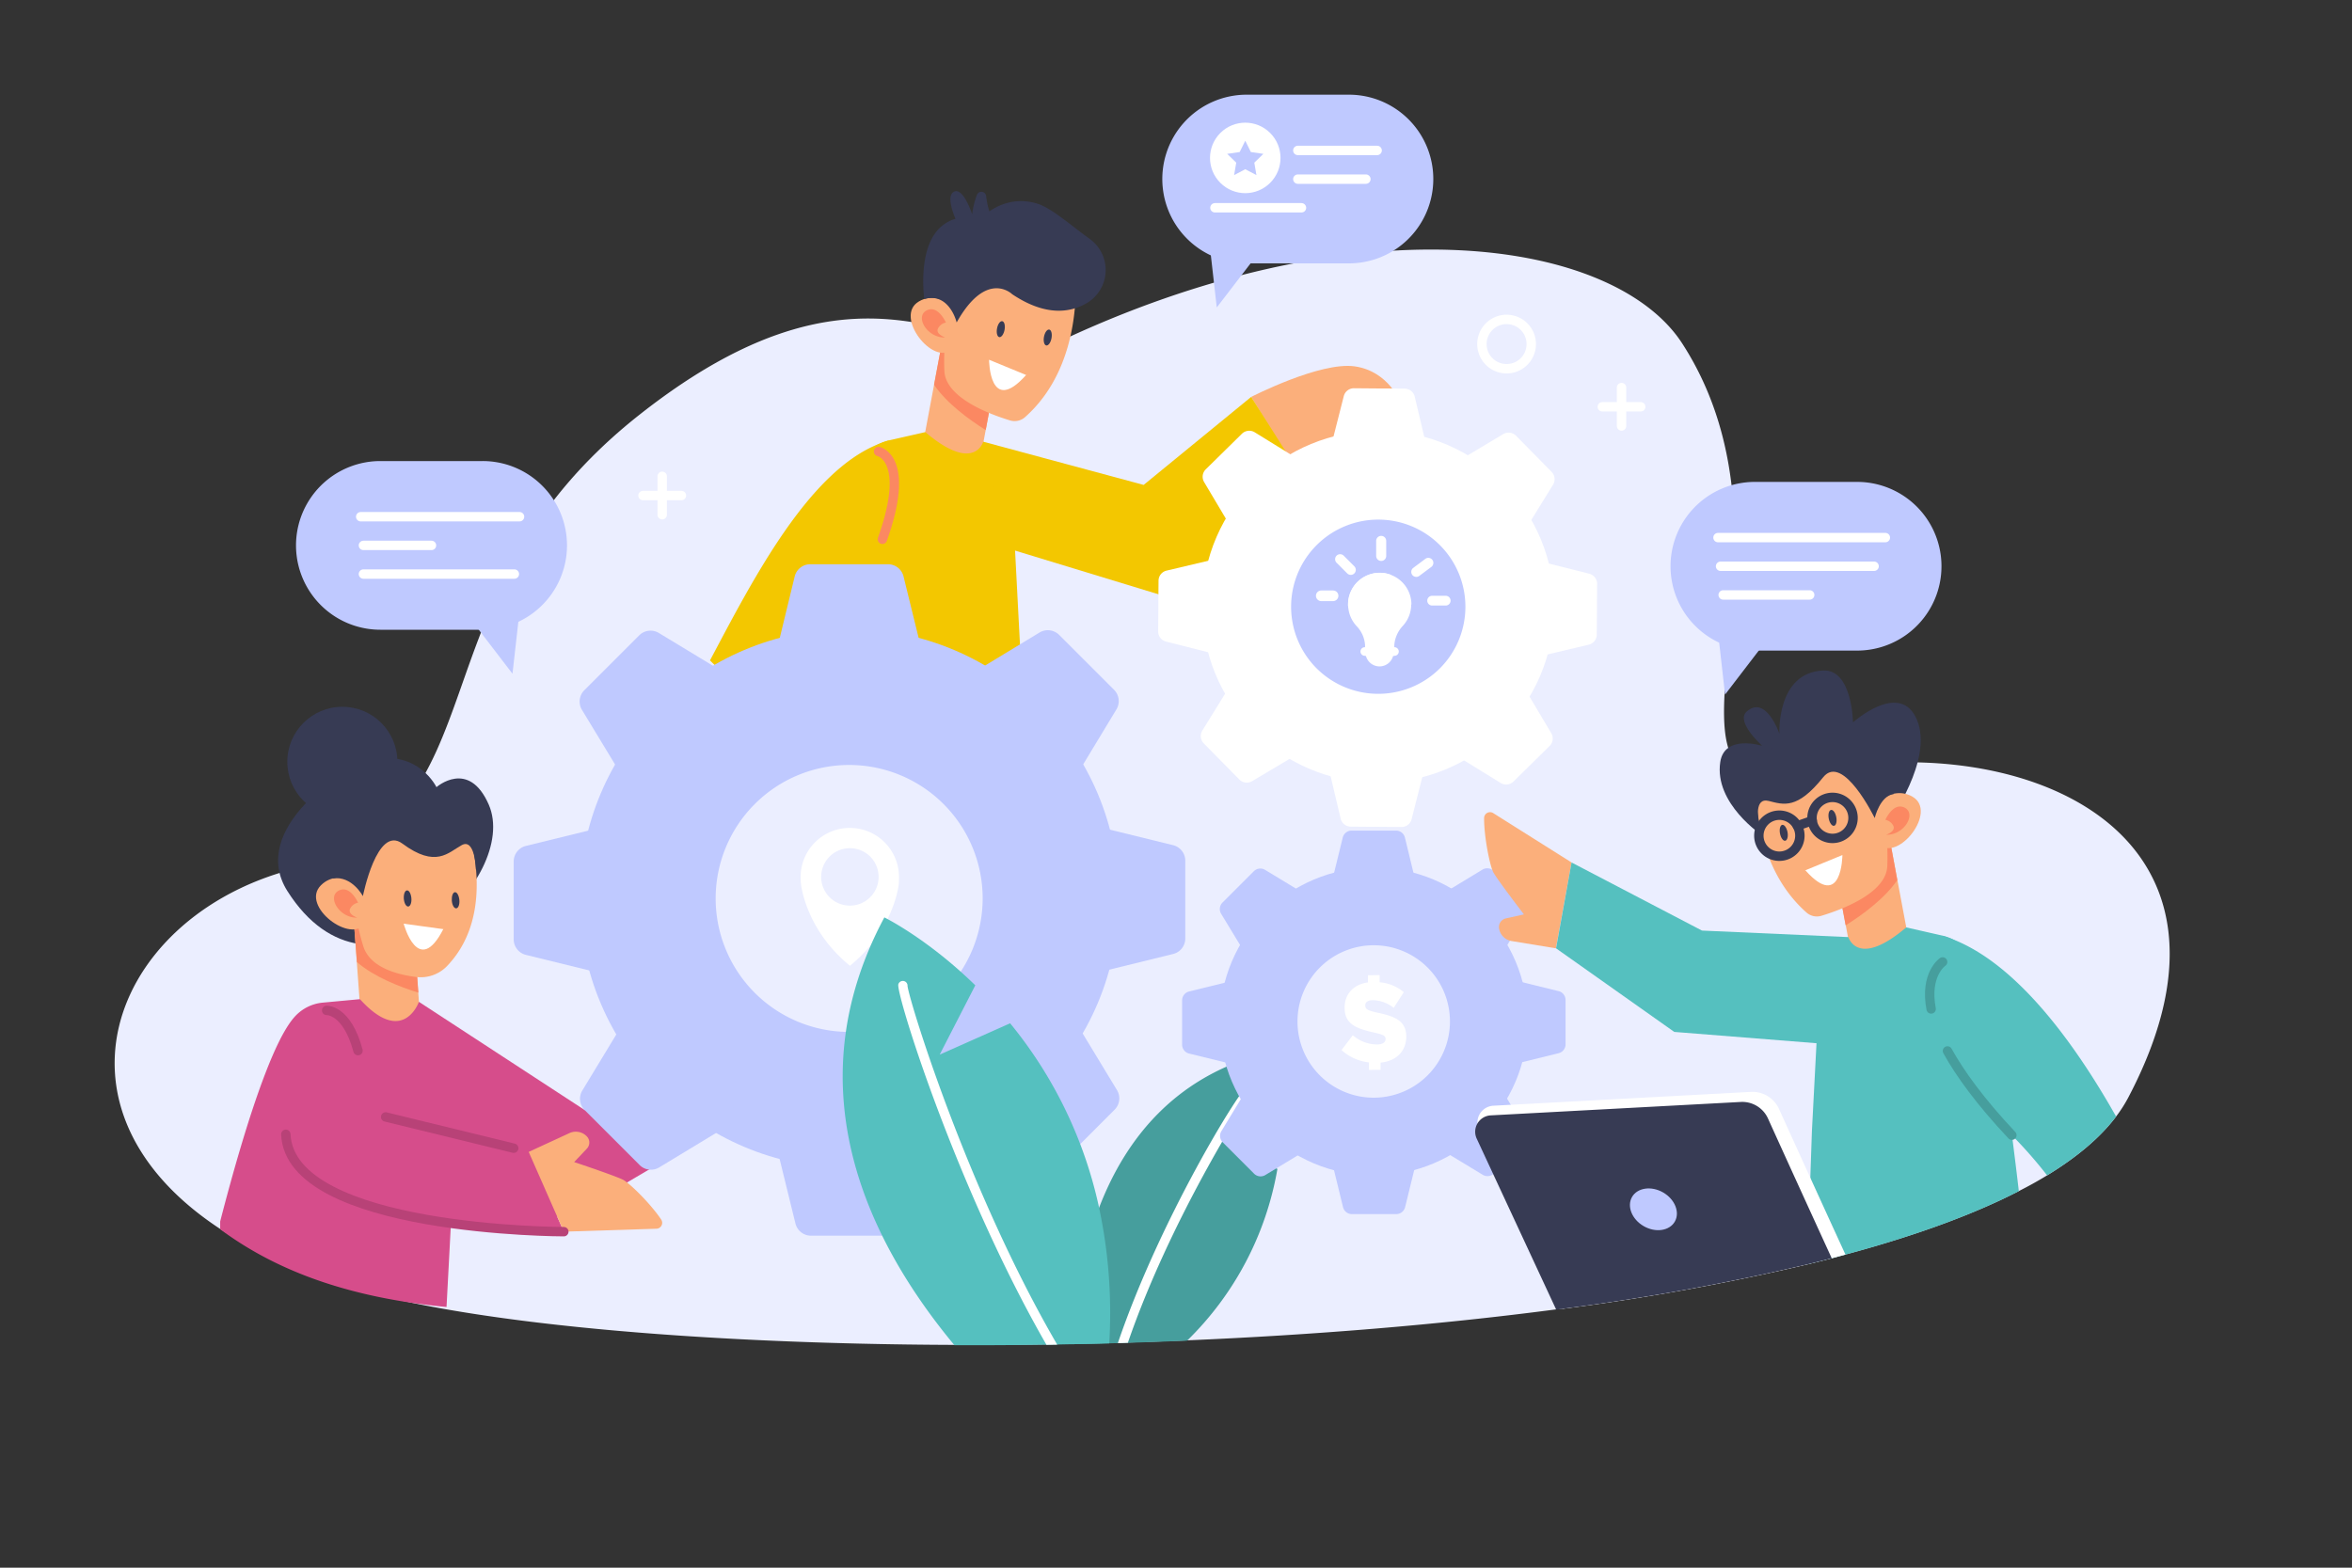 <svg xmlns="http://www.w3.org/2000/svg" viewBox="0 0 750 500"><rect x="0" y="0" width="750" height="500" fill="#333333" stroke="none"/><defs><style>.cls-1{fill:#ebeeff;}.cls-2{fill:#373b54;}.cls-3{fill:#fbaf7b;}.cls-4{fill:#fb8862;}.cls-5{fill:#fff;}.cls-6{fill:#d64d8b;}.cls-10,.cls-14,.cls-15,.cls-7,.cls-8{fill:none;stroke-linecap:round;stroke-miterlimit:10;stroke-width:3px;}.cls-7{stroke:#b84277;}.cls-8{stroke:#fff;}.cls-9{fill:#f3c700;}.cls-10{stroke:#fb8862;}.cls-11{fill:#bfc9ff;}.cls-12{fill:#469e9d;}.cls-13{fill:#55c0bf;}.cls-14{stroke:#469e9d;}.cls-15{stroke:#373b54;}</style></defs><g id="OBJECTS"><path class="cls-1" d="M678.63,350.1a43.19,43.19,0,0,1-3.85,6c-5.1,6.77-12.56,13-22,18.77q-4.24,2.6-9,5c-15,7.73-33.79,14.45-55.28,20.23-1.33.36-2.68.72-4,1.07l-.34.09c-2.55.67-5.15,1.32-7.77,1.95a766.08,766.08,0,0,1-78.14,14.19l-1.59.21-.38,0c-37.43,4.93-77.63,8.18-117.68,9.88q-9.45.41-18.87.69c-1.06,0-2.12.07-3.18.09l-2.78.08q-6,.17-12.06.28l-4.53.09-3.43.05c-9.87.15-19.67.2-29.35.17-82.78-.29-156.78-7.07-194-18.72C2.78,376.66,26.49,293.77,94.54,276.93s34.15-85.21,109.24-144.55C280,72.17,311,121.29,340.57,107.64,435,64.14,515,76.35,536.46,109.6c42.87,66.43-17.07,150.17,38.89,137.27C642.21,231.45,724.35,263.2,678.63,350.1Z"/><path class="cls-2" d="M155.86,256.64c-6.39-14.66-16.68-5.58-16.68-5.58s-5.75-11.94-20.4-8.7c-9,2-39.73,22.05-27.1,41.9C118.62,326.6,166,279.9,155.86,256.64Z"/><rect class="cls-3" x="114.14" y="292.79" width="18.84" height="37.45" transform="translate(-22.22 9.76) rotate(-4.15)"/><path class="cls-4" d="M112.81,293.52l1,13.32c5.48,4.75,13.73,7.94,19.6,9.76l-1.66-22.84c-.49-.52-1-1-1.5-1.5Z"/><path class="cls-3" d="M148.06,260.54s11.9,29.59-5.6,47.67a11.67,11.67,0,0,1-9.93,3.37c-5.89-.76-14.58-3-16.7-9.83-3.27-10.51-7.62-35.8,2.31-40.64S148.06,260.54,148.06,260.54Z"/><path class="cls-3" d="M119.84,284.54s-10.92-8.81-17.53-2.16,9.83,18.95,14.13,12S119.84,284.54,119.84,284.54Z"/><path class="cls-2" d="M151.77,277.44s-.24-10.25-4.54-7.89-8.26,7.42-18.93-.5c-8.1-6-12.58,16.76-12.58,16.76s-3.46-6.54-9.54-5.65c0,0,4.17-24.37,13.67-25.44s30.74,1.09,32.26,6.22S151.77,277.44,151.77,277.44Z"/><path class="cls-2" d="M144.07,287.22c.1,1.43.73,2.54,1.41,2.49s1.13-1.24,1-2.66-.74-2.54-1.41-2.49S144,285.8,144.07,287.22Z"/><path class="cls-2" d="M128.77,286.64c.11,1.42.74,2.54,1.41,2.49s1.13-1.24,1-2.67-.73-2.53-1.4-2.48S128.67,285.22,128.77,286.64Z"/><path class="cls-5" d="M141.72,296.39c-.38-.07-13-1.79-13-1.79s4.65,17.37,12.65,1.72Z"/><path class="cls-6" d="M142.39,416.85c-1.1-.1-2.2-.21-3.29-.33-25.94-2.85-49.44-10-68.89-24.47,0,0,0-2.49,0-2.49,4.06-15.71,9.17-33.65,14.36-47.11,3.29-8.56,6.61-15.3,9.73-18.52a13.73,13.73,0,0,1,8.61-4.15l11.72-1.09h.16c13.64,15,18.68,1.15,18.79.85l5.65,7.38c2.42,2.81,6.14,9.9,6.92,14.35a7.44,7.44,0,0,1,.15,1.49l-.54,10.33-1.16,21.86Z"/><path class="cls-6" d="M223.58,335.43l-37.09,18.64-52.9-34.54L141.16,371l25,14.48A20.09,20.09,0,0,0,188.28,384l54.2-31.88Z"/><path class="cls-6" d="M168.57,367.37l-51.29-12.51L89.76,330.72l-9.65,43.4,13.06,13.79a20.08,20.08,0,0,0,22.06,2.32l64.56,2.6Z"/><path class="cls-3" d="M179.79,392.83l29.54-.94a1.88,1.88,0,0,0,1.51-2.92c-3.25-4.91-10.11-11.71-12.27-12.75-2.89-1.39-15.48-5.59-15.48-5.59l4.06-4.29a2.83,2.83,0,0,0,0-3.88h0a4.86,4.86,0,0,0-5.56-1.07l-13,6Z"/><path class="cls-4" d="M113.94,292.68s-2.9-.95-2.38-2.67a3.51,3.51,0,0,1,2.62-2.09s-2.55-5.85-6.24-3.83S108.2,292.84,113.94,292.68Z"/><circle class="cls-2" cx="109.17" cy="242.97" r="17.55"/><path class="cls-7" d="M179.79,392.83s-87.28,0-88.65-31.06"/><path class="cls-7" d="M104.16,322.27s6.44-.39,10,12.82"/><line class="cls-7" x1="122.97" y1="356.24" x2="163.81" y2="366.21"/><circle class="cls-8" cx="480.39" cy="109.72" r="7.87" transform="translate(263.59 552.23) rotate(-76.76)"/><line class="cls-8" x1="517.07" y1="123.61" x2="517.07" y2="135.86"/><line class="cls-8" x1="523.19" y1="129.74" x2="510.94" y2="129.74"/><line class="cls-8" x1="211.16" y1="151.92" x2="211.16" y2="164.17"/><line class="cls-8" x1="217.29" y1="158.05" x2="205.04" y2="158.05"/><path class="cls-3" d="M399,126.58s22-11.31,33-9.73,14.71,11.76,14.71,11.76l-28.87,18.18L412,148.07Z"/><rect class="cls-3" x="287.4" y="120.32" width="37.45" height="18.84" transform="translate(122.19 406.7) rotate(-79.38)"/><path class="cls-4" d="M300.31,109.6l-2.46,13.12c4.09,6,11.26,11.18,16.47,14.44l4.22-22.51c-.35-.63-.69-1.24-1.08-1.84Z"/><path class="cls-3" d="M342.8,86.69s3.4,29.18-15.9,46.32a5,5,0,0,1-4.81,1.08c-6.08-1.83-20.57-7.08-20.95-15.76-.5-11,1.75-36.57,12.59-38.71S342.8,86.69,342.8,86.69Z"/><path class="cls-3" d="M309.4,102.71S301.08,91.4,293,96.15s4.67,20.83,10.6,15.22S309.4,102.71,309.4,102.71Z"/><path class="cls-2" d="M332.9,107.42c-.26,1.4.07,2.64.73,2.76s1.41-.91,1.67-2.31-.06-2.64-.72-2.76S333.17,106,332.9,107.42Z"/><path class="cls-2" d="M317.93,104.75c-.27,1.41.06,2.64.72,2.77s1.41-.91,1.68-2.32-.07-2.64-.73-2.76S318.19,103.35,317.93,104.75Z"/><path class="cls-5" d="M327.54,119.74c-.36-.16-12.15-5-12.15-5s.07,18,11.79,4.89Z"/><path class="cls-9" d="M258.51,227.44c21.58,8.33,46.54,10.78,68.38,9.72l-1.79-34.39-2.52-48.25a17.38,17.38,0,0,0-5.65-10.67l-3.32-2.95-.07-.07s-2.82,10.28-18.46-3l-.07,0-11.58,2.63a14.44,14.44,0,0,0-2.6.87,13.8,13.8,0,0,0-5.39,4.35c-6,8.14-10.81,34.3-14.09,58.38C260.22,212.4,259.27,220.45,258.51,227.44Z"/><path class="cls-9" d="M226.41,210.61c6.27,6.81,17.45,11.1,25.79,15.54,4.84-6.93,6.88-10.61,11.74-15.54a100,100,0,0,0,16.41-22.74l3.08-47.38c-.87.26-1.74.55-2.6.87C257.92,149.91,240,185,226.41,210.61Z"/><polygon class="cls-9" points="420.61 160.81 383.18 193.74 321.46 174.93 313.62 140.9 364.68 154.66 398.98 126.58 420.61 160.81"/><path class="cls-2" d="M294.74,95.37s-2.58-17.65,6.33-23.84c6.45-4.48,9.68.24,9.68.24s7.79-10.56,20-6.83c4.55,1.39,10.81,7,16.69,11.22a12.25,12.25,0,0,1-.89,20.52c-5.7,3.29-13.53,4-23.77-2.83,0,0-8.15-8.08-17.73,9C305.09,102.88,302.73,93.12,294.74,95.37Z"/><path class="cls-4" d="M301.4,107.64s-2.9-1-2.39-2.66a3.54,3.54,0,0,1,2.62-2.1s-2.55-5.85-6.23-3.83S295.66,107.81,301.4,107.64Z"/><path class="cls-10" d="M280.15,144s10.48,2.15,1.23,28"/><path class="cls-2" d="M306.37,73.44s-5.43-10.1-2.37-12.17,6,7.08,6,7.08a26.57,26.57,0,0,1,1.54-6.25,1.52,1.52,0,0,1,2.91.41c.42,3.51,1.63,8.45,5.09,11.32C325.34,78.63,306.37,73.44,306.37,73.44Z"/><circle class="cls-5" cx="439.5" cy="193.54" r="56.14" transform="translate(242.18 631.35) rotate(-89.51)"/><path class="cls-11" d="M419.68,213a27.79,27.79,0,1,1,39.3.33A27.83,27.83,0,0,1,419.68,213Z"/><path class="cls-5" d="M484.44,172.07l10.8-17.48a3.36,3.36,0,0,0-.46-4.09l-5-5.08-1.34-1.36-5-5.08a3.36,3.36,0,0,0-4.09-.53L461.71,149l11.94,11Z"/><path class="cls-5" d="M455.86,146.52l-4.73-20a3.32,3.32,0,0,0-3.21-2.57l-7.13-.06-1.91,0-7.12-.06a3.34,3.34,0,0,0-3.26,2.52l-5.06,19.9,16.22-.66Z"/><path class="cls-5" d="M417.58,148.67l-17.47-10.79a3.35,3.35,0,0,0-4.09.46l-5.08,5-1.36,1.34-5.08,5a3.32,3.32,0,0,0-.53,4.08l10.5,17.66,11-11.94Z"/><path class="cls-5" d="M392,177.26l-20,4.73a3.32,3.32,0,0,0-2.57,3.21l-.06,7.13v1.91l-.06,7.12a3.32,3.32,0,0,0,2.51,3.26l19.91,5.06-.67-16.22Z"/><path class="cls-5" d="M394.19,215.54,383.4,233a3.34,3.34,0,0,0,.45,4.09l5,5.08,1.34,1.36,5,5.08a3.33,3.33,0,0,0,4.09.53l17.65-10.5-11.94-11Z"/><path class="cls-5" d="M422.77,241.08l4.73,20a3.34,3.34,0,0,0,3.22,2.57l7.12.06h1.91l7.12.06a3.31,3.31,0,0,0,3.26-2.51l5.06-19.91L439,242Z"/><path class="cls-5" d="M461.05,238.93l17.47,10.79a3.34,3.34,0,0,0,4.1-.46l5.08-5,1.36-1.34,5.08-5a3.33,3.33,0,0,0,.52-4.08L484.17,216.2l-11,11.94Z"/><path class="cls-5" d="M486.6,210.35l20-4.73a3.32,3.32,0,0,0,2.57-3.22l.06-7.12,0-1.91.06-7.13a3.35,3.35,0,0,0-2.52-3.26l-19.9-5,.66,16.21Z"/><path class="cls-5" d="M444.38,208.05a4.48,4.48,0,1,1-4.47-4.47A4.47,4.47,0,0,1,444.38,208.05Z"/><path class="cls-5" d="M450,192.77a10.05,10.05,0,0,1-2.69,6.86,10.32,10.32,0,0,0-2,3.14,9.49,9.49,0,0,0-.69,3q0,.32,0,.63h-9.34c0-.21,0-.42,0-.63a9.6,9.6,0,0,0-2.61-6,10.06,10.06,0,0,1-2.77-6.42,8.32,8.32,0,0,1,0-1,10.09,10.09,0,0,1,20.17.45Z"/><rect class="cls-5" x="435.34" y="206.45" width="9.23" height="2.72"/><path class="cls-5" d="M446.38,189.88a8.62,8.62,0,0,1-16.52,3.44,8.32,8.32,0,0,1,0-1,10.1,10.1,0,0,1,13.41-9.08A8.59,8.59,0,0,1,446.38,189.88Z"/><path class="cls-5" d="M440.43,178.91h0a1.6,1.6,0,0,1-1.6-1.6v-4.8a1.6,1.6,0,0,1,1.6-1.6h0a1.6,1.6,0,0,1,1.6,1.6v4.8A1.6,1.6,0,0,1,440.43,178.91Z"/><path class="cls-5" d="M450.34,183.36h0a1.6,1.6,0,0,1,.32-2.24l3.85-2.88a1.61,1.61,0,0,1,2.24.33h0a1.61,1.61,0,0,1-.32,2.24l-3.85,2.87A1.61,1.61,0,0,1,450.34,183.36Z"/><path class="cls-5" d="M426.21,177.22h0a1.61,1.61,0,0,1,2.26,0l3.4,3.4a1.61,1.61,0,0,1,0,2.26h0a1.6,1.6,0,0,1-2.27,0l-3.39-3.39A1.6,1.6,0,0,1,426.21,177.22Z"/><path class="cls-5" d="M425.09,191.72h-3.77a1.7,1.7,0,0,1-1.69-1.7h0a1.69,1.69,0,0,1,1.69-1.69h3.77a1.69,1.69,0,0,1,1.69,1.69h0A1.7,1.7,0,0,1,425.09,191.72Z"/><path class="cls-5" d="M461,193.13h-4.33a1.56,1.56,0,0,1-1.55-1.55h0a1.56,1.56,0,0,1,1.55-1.56H461a1.56,1.56,0,0,1,1.56,1.56h0A1.56,1.56,0,0,1,461,193.13Z"/><path class="cls-5" d="M444.66,209.16H435.2a1.37,1.37,0,0,1-1.37-1.37h0a1.37,1.37,0,0,1,1.37-1.37h9.46a1.38,1.38,0,0,1,1.38,1.37h0A1.37,1.37,0,0,1,444.66,209.16Z"/><circle class="cls-11" cx="270.79" cy="286.55" r="85.99"/><path class="cls-1" d="M270.79,329.12a42.57,42.57,0,1,1,42.56-42.57A42.62,42.62,0,0,1,270.79,329.12Z"/><path class="cls-11" d="M295.62,214.4l-7.5-30.55a5.09,5.09,0,0,0-5-3.89H258.41a5.1,5.1,0,0,0-5,3.89L246,214.4l24.83-1.22Z"/><path class="cls-11" d="M237,218.19l-26.91-16.31a5.11,5.11,0,0,0-6.26.76l-7.72,7.72-2.06,2.06-7.72,7.72a5.11,5.11,0,0,0-.76,6.26l16.31,26.91,16.69-18.43Z"/><path class="cls-11" d="M198.25,262.3l-30.55,7.5a5.1,5.1,0,0,0-3.89,5v24.75a5.1,5.1,0,0,0,3.89,5l30.55,7.5L197,287.13Z"/><path class="cls-11" d="M202,320.9l-16.31,26.91a5.11,5.11,0,0,0,.76,6.26l7.72,7.72,2.06,2.06,7.72,7.72a5.1,5.1,0,0,0,6.26.76L237.16,356l-18.43-16.69Z"/><path class="cls-11" d="M246.15,359.67l7.5,30.55a5.1,5.1,0,0,0,5,3.89h24.75a5.1,5.1,0,0,0,5-3.89l7.5-30.55L271,360.89Z"/><path class="cls-11" d="M304.75,355.88l26.91,16.31a5.1,5.1,0,0,0,6.26-.76l7.72-7.71,2.07-2.07,7.71-7.72a5.1,5.1,0,0,0,.76-6.26l-16.31-26.91-16.69,18.43Z"/><path class="cls-11" d="M343.52,311.77l30.55-7.5a5.09,5.09,0,0,0,3.89-5V274.56a5.1,5.1,0,0,0-3.89-5l-30.55-7.5,1.22,24.84Z"/><path class="cls-11" d="M339.73,253.17,356,226.26a5.1,5.1,0,0,0-.76-6.26l-7.71-7.72-2.07-2.06-7.72-7.72a5.11,5.11,0,0,0-6.26-.76l-26.9,16.31L323,234.74Z"/><path class="cls-5" d="M286.67,280.14a15.69,15.69,0,1,0-31.37,0,14.88,14.88,0,0,0,.09,1.64h0s1.31,14.51,15.55,26.17v.1l.06,0,.06,0V308c14.25-11.66,15.56-26.17,15.56-26.17h0C286.64,281.24,286.67,280.69,286.67,280.14ZM271,288.84a9.16,9.16,0,1,1,9.17-9.16A9.16,9.16,0,0,1,271,288.84Z"/><path class="cls-12" d="M408.69,361.08l-17.23,4.09,15.88,7.64a100.33,100.33,0,0,1-28.8,54.78q-9.45.41-18.87.69c-1.06,0-2.12.07-3.18.09l-2.78.08q-6,.17-12.06.28c.77-12.31,2.93-28.26,8.85-43.61,8.54-22.2,24.94-43.14,56.32-50C406.82,335.09,409.6,345.66,408.69,361.08Z"/><path class="cls-5" d="M399.21,347.87a1.5,1.5,0,0,0-2-.79c-2,.84-27.3,41.68-40.75,81.29,1.06,0,2.12-.06,3.18-.09,13.41-39,37.38-76.6,39.11-78.66A1.52,1.52,0,0,0,399.21,347.87Z"/><path class="cls-13" d="M353.71,428.45q-6,.17-12.06.28l-4.53.09-3.43.05c-9.87.15-19.67.2-29.35.17C277.75,397,252.43,347.88,282,292.6c0,0,13.64,6.66,29,21.66l-11.36,22.11,22.47-10a138.91,138.91,0,0,1,28.35,58.74A160.46,160.46,0,0,1,353.71,428.45Z"/><path class="cls-5" d="M289.39,314.46a1.5,1.5,0,0,0-2.93-.54c-.89,2.79,18.5,65,47.23,115l3.43-.05C308.47,379.64,289.92,319.2,289.39,314.46Z"/><circle class="cls-11" cx="438.05" cy="325.79" r="49.11"/><path class="cls-1" d="M438.05,350.1a24.31,24.31,0,1,1,24.31-24.31A24.34,24.34,0,0,1,438.05,350.1Z"/><path class="cls-11" d="M452.23,284.59,448,267.14a2.92,2.92,0,0,0-2.83-2.23H431a2.92,2.92,0,0,0-2.83,2.23l-4.28,17.45,14.18-.71Z"/><path class="cls-11" d="M418.76,286.75l-15.36-9.32a2.93,2.93,0,0,0-3.58.44l-4.41,4.4-1.18,1.18-4.4,4.41a2.93,2.93,0,0,0-.44,3.58l9.32,15.36,9.53-10.52Z"/><path class="cls-11" d="M396.63,311.94l-17.45,4.28a2.92,2.92,0,0,0-2.23,2.83v14.14a2.92,2.92,0,0,0,2.23,2.83l17.45,4.28-.71-14.18Z"/><path class="cls-11" d="M398.79,345.41l-9.32,15.36a2.93,2.93,0,0,0,.44,3.58l4.4,4.4,1.18,1.18,4.41,4.41a2.92,2.92,0,0,0,3.58.43l15.36-9.31-10.52-9.53Z"/><path class="cls-11" d="M424,367.54,428.26,385a2.92,2.92,0,0,0,2.83,2.23h14.14a2.92,2.92,0,0,0,2.83-2.23l4.28-17.45-14.18.7Z"/><path class="cls-11" d="M457.45,365.38l15.36,9.31a2.92,2.92,0,0,0,3.58-.43l4.4-4.4,1.18-1.19,4.41-4.4a2.92,2.92,0,0,0,.43-3.58l-9.31-15.36L468,355.85Z"/><path class="cls-11" d="M479.58,340.19,497,335.91a2.91,2.91,0,0,0,2.22-2.83V318.94a2.91,2.91,0,0,0-2.22-2.83l-17.45-4.28.7,14.18Z"/><path class="cls-11" d="M477.42,306.72l9.31-15.36a2.92,2.92,0,0,0-.43-3.58l-4.41-4.4-1.18-1.19-4.4-4.4a2.93,2.93,0,0,0-3.58-.44l-15.36,9.32,10.52,9.53Z"/><path class="cls-5" d="M440.24,338.91l0,2.28-3.73.05,0-2.39a15.75,15.75,0,0,1-8.73-3.94l3.6-4.73a11.8,11.8,0,0,0,7.73,2.94c1.79,0,2.73-.68,2.72-1.77s-.83-1.37-4.06-2.12c-5.07-1.17-9-2.53-9-7.72-.06-4.45,2.84-7.54,7.44-8.18l0-2.28,3.73-.05,0,2.28a13.89,13.89,0,0,1,7.7,3.16l-3.22,5A11.13,11.13,0,0,0,437.7,319c-1.6,0-2.37.72-2.35,1.66,0,1.27.83,1.66,4.16,2.38,5.44,1.16,8.85,2.67,8.91,7.42S445.31,338.41,440.24,338.91Z"/><path class="cls-11" d="M592.21,207.5H559.6a26.9,26.9,0,0,1-26.77-24.22h0A26.9,26.9,0,0,1,559.6,153.7h32.61A26.9,26.9,0,0,1,617.4,190h0A26.89,26.89,0,0,1,592.21,207.5Z"/><path class="cls-11" d="M563.73,203.72l-13.65,17.81-2.16-19.15S563.4,203.72,563.73,203.72Z"/><line class="cls-8" x1="547.83" y1="171.46" x2="601.2" y2="171.46"/><line class="cls-8" x1="548.65" y1="180.6" x2="597.61" y2="180.6"/><line class="cls-8" x1="549.48" y1="189.75" x2="577.07" y2="189.75"/><path class="cls-11" d="M121.29,200.85H153.9a26.91,26.91,0,0,0,26.77-24.23h0a26.9,26.9,0,0,0-26.77-29.57H121.29A26.9,26.9,0,0,0,96.1,183.38h0A26.89,26.89,0,0,0,121.29,200.85Z"/><path class="cls-11" d="M149.77,197.06l13.65,17.82,2.16-19.15S150.1,197.06,149.77,197.06Z"/><line class="cls-8" x1="165.67" y1="164.8" x2="115.02" y2="164.8"/><line class="cls-8" x1="137.59" y1="173.95" x2="115.89" y2="173.95"/><line class="cls-8" x1="164.02" y1="183.09" x2="115.89" y2="183.09"/><path class="cls-11" d="M430.15,84H397.53a26.89,26.89,0,0,1-26.76-24.22h0a26.89,26.89,0,0,1,26.76-29.58h32.62a26.9,26.9,0,0,1,25.19,36.33h0A26.9,26.9,0,0,1,430.15,84Z"/><path class="cls-11" d="M401.67,80.24,388,98.06l-2.17-19.15S401.34,80.24,401.67,80.24Z"/><line class="cls-8" x1="413.85" y1="47.98" x2="439.14" y2="47.98"/><line class="cls-8" x1="413.85" y1="57.13" x2="435.55" y2="57.13"/><line class="cls-8" x1="387.42" y1="66.27" x2="415.01" y2="66.27"/><circle class="cls-5" cx="397.09" cy="50.36" r="11.24" transform="translate(80.69 295.54) rotate(-45)"/><polygon class="cls-11" points="397.09 44.88 398.87 48.49 402.86 49.07 399.97 51.88 400.65 55.85 397.09 53.97 393.53 55.85 394.21 51.88 391.32 49.07 395.31 48.49 397.09 44.88"/><rect class="cls-3" x="587.35" y="268.98" width="18.84" height="37.45" transform="translate(-42.8 114.92) rotate(-10.62)"/><path class="cls-2" d="M562,266.48S546.5,256.31,548.56,243c1.38-8.91,13.37-5.12,13.37-5.12s-8.56-7.66-5-10.89c6.19-5.57,10.48,7,10.48,7s-1-19.54,14-20.14c9.26-.37,9.46,16.55,9.46,16.55s15.16-13.64,20.45-.71c5.2,12.69-8.82,32.05-8.82,32.05Z"/><path class="cls-4" d="M602.58,267.57,605,280.69c-4.09,6-11.26,11.18-16.47,14.44l-4.22-22.51c.35-.63.69-1.24,1.08-1.84Z"/><path class="cls-3" d="M560.09,244.66S556.69,273.84,576,291a5,5,0,0,0,4.81,1.08c6.08-1.83,20.57-7.08,21-15.76.49-11-1.75-36.57-12.59-38.71S560.09,244.66,560.09,244.66Z"/><path class="cls-3" d="M593.49,260.68s8.32-11.31,16.4-6.56-4.67,20.83-10.6,15.22S593.49,260.68,593.49,260.68Z"/><path class="cls-2" d="M560.8,262s-1.58-7.74,3.18-6.55,9.09,2.83,17.38-7.54c6.3-7.88,16.44,13,16.44,13s1.65-7.09,6.08-7.66c0,0-8.54-22.73-18-21.34s-29.44,8.89-29.61,14.23S560.8,262,560.8,262Z"/><path class="cls-2" d="M570,265.39c.26,1.4-.07,2.64-.73,2.76s-1.41-.91-1.67-2.31.06-2.64.72-2.76S569.72,264,570,265.39Z"/><path class="cls-2" d="M585.55,260.63c.27,1.4-.06,2.64-.72,2.76s-1.41-.91-1.68-2.31.06-2.64.73-2.76S585.29,259.23,585.55,260.63Z"/><path class="cls-5" d="M575.35,277.71c.36-.16,12.15-5,12.15-5s-.07,18-11.79,4.89Z"/><path class="cls-13" d="M643.76,379.92c-17.78,9.15-40.84,16.89-67.43,23.34l1.45-42.52,2.52-48.25A17.34,17.34,0,0,1,586,301.82l3.31-2.95.07-.07s2.82,10.28,18.46-3l.08,0,11.58,2.63a14.6,14.6,0,0,1,2.59.87,13.9,13.9,0,0,1,5.4,4.35c6,8.14,10.81,34.3,14.08,58.38C642.37,368.27,643.12,374.33,643.76,379.92Z"/><path class="cls-3" d="M501.15,275.08l-25-15.75a1.89,1.89,0,0,0-2.9,1.58c-.05,5.89,1.83,15.36,3,17.42,1.62,2.78,9.69,13.31,9.69,13.31l-5.76,1.28a2.82,2.82,0,0,0-2.16,3.22h0a4.86,4.86,0,0,0,4,4l14.13,2.32Z"/><path class="cls-13" d="M674.78,356.11c-5.1,6.77-12.56,13-22,18.77a141.61,141.61,0,0,0-11.25-12.82,133.44,133.44,0,0,0-19-16.22l-3.07-47.38c.87.26,1.74.55,2.59.87C642.89,307.11,661.37,332.36,674.78,356.11Z"/><polygon class="cls-13" points="496.19 302.46 533.89 329.12 581.42 332.9 589.27 298.87 542.73 296.8 501.14 275.08 496.19 302.46"/><path class="cls-4" d="M601.44,266.24s2.9-.95,2.38-2.67a3.51,3.51,0,0,0-2.62-2.09s2.55-5.85,6.24-3.83S607.18,266.4,601.44,266.24Z"/><path class="cls-14" d="M621,335.19c4,7.21,10.39,16.07,20.54,26.87"/><path class="cls-14" d="M619.46,306.8s-5.78,3.91-3.66,15"/><path class="cls-15" d="M573.94,266.48A6.54,6.54,0,1,1,567.4,260,6.54,6.54,0,0,1,573.94,266.48Z"/><path class="cls-15" d="M590.89,260.86a6.54,6.54,0,1,1-6.54-6.54A6.54,6.54,0,0,1,590.89,260.86Z"/><line class="cls-15" x1="573.15" y1="263.38" x2="577.88" y2="261.73"/><path class="cls-5" d="M588.48,400.15c-1.33.36-2.68.72-4,1.07l-.34.09c-2.55.67-5.15,1.32-7.77,1.95a766.08,766.08,0,0,1-78.14,14.19L471.62,360.3a5.14,5.14,0,0,1-.49-1.94,5.36,5.36,0,0,1,5.07-5.7l82.09-4.41a9.32,9.32,0,0,1,9,5.45C571.79,363.62,581.21,384.33,588.48,400.15Z"/><path class="cls-2" d="M593.49,420.45h0s0,0,0,0S593.49,420.44,593.49,420.45Z"/><path class="cls-2" d="M584.1,401.31c-2.55.67-5.15,1.32-7.77,1.95a766.08,766.08,0,0,1-78.14,14.19l-1.59.21-.38,0-25.33-54.5a5.23,5.23,0,0,1,4.45-7.42l79.71-4.28a9,9,0,0,1,8.73,5.29C568.1,366.31,577.08,386,584.1,401.31Z"/><ellipse class="cls-11" cx="527.24" cy="385.7" rx="6.2" ry="7.87" transform="translate(-70.41 649.45) rotate(-60)"/></g></svg>